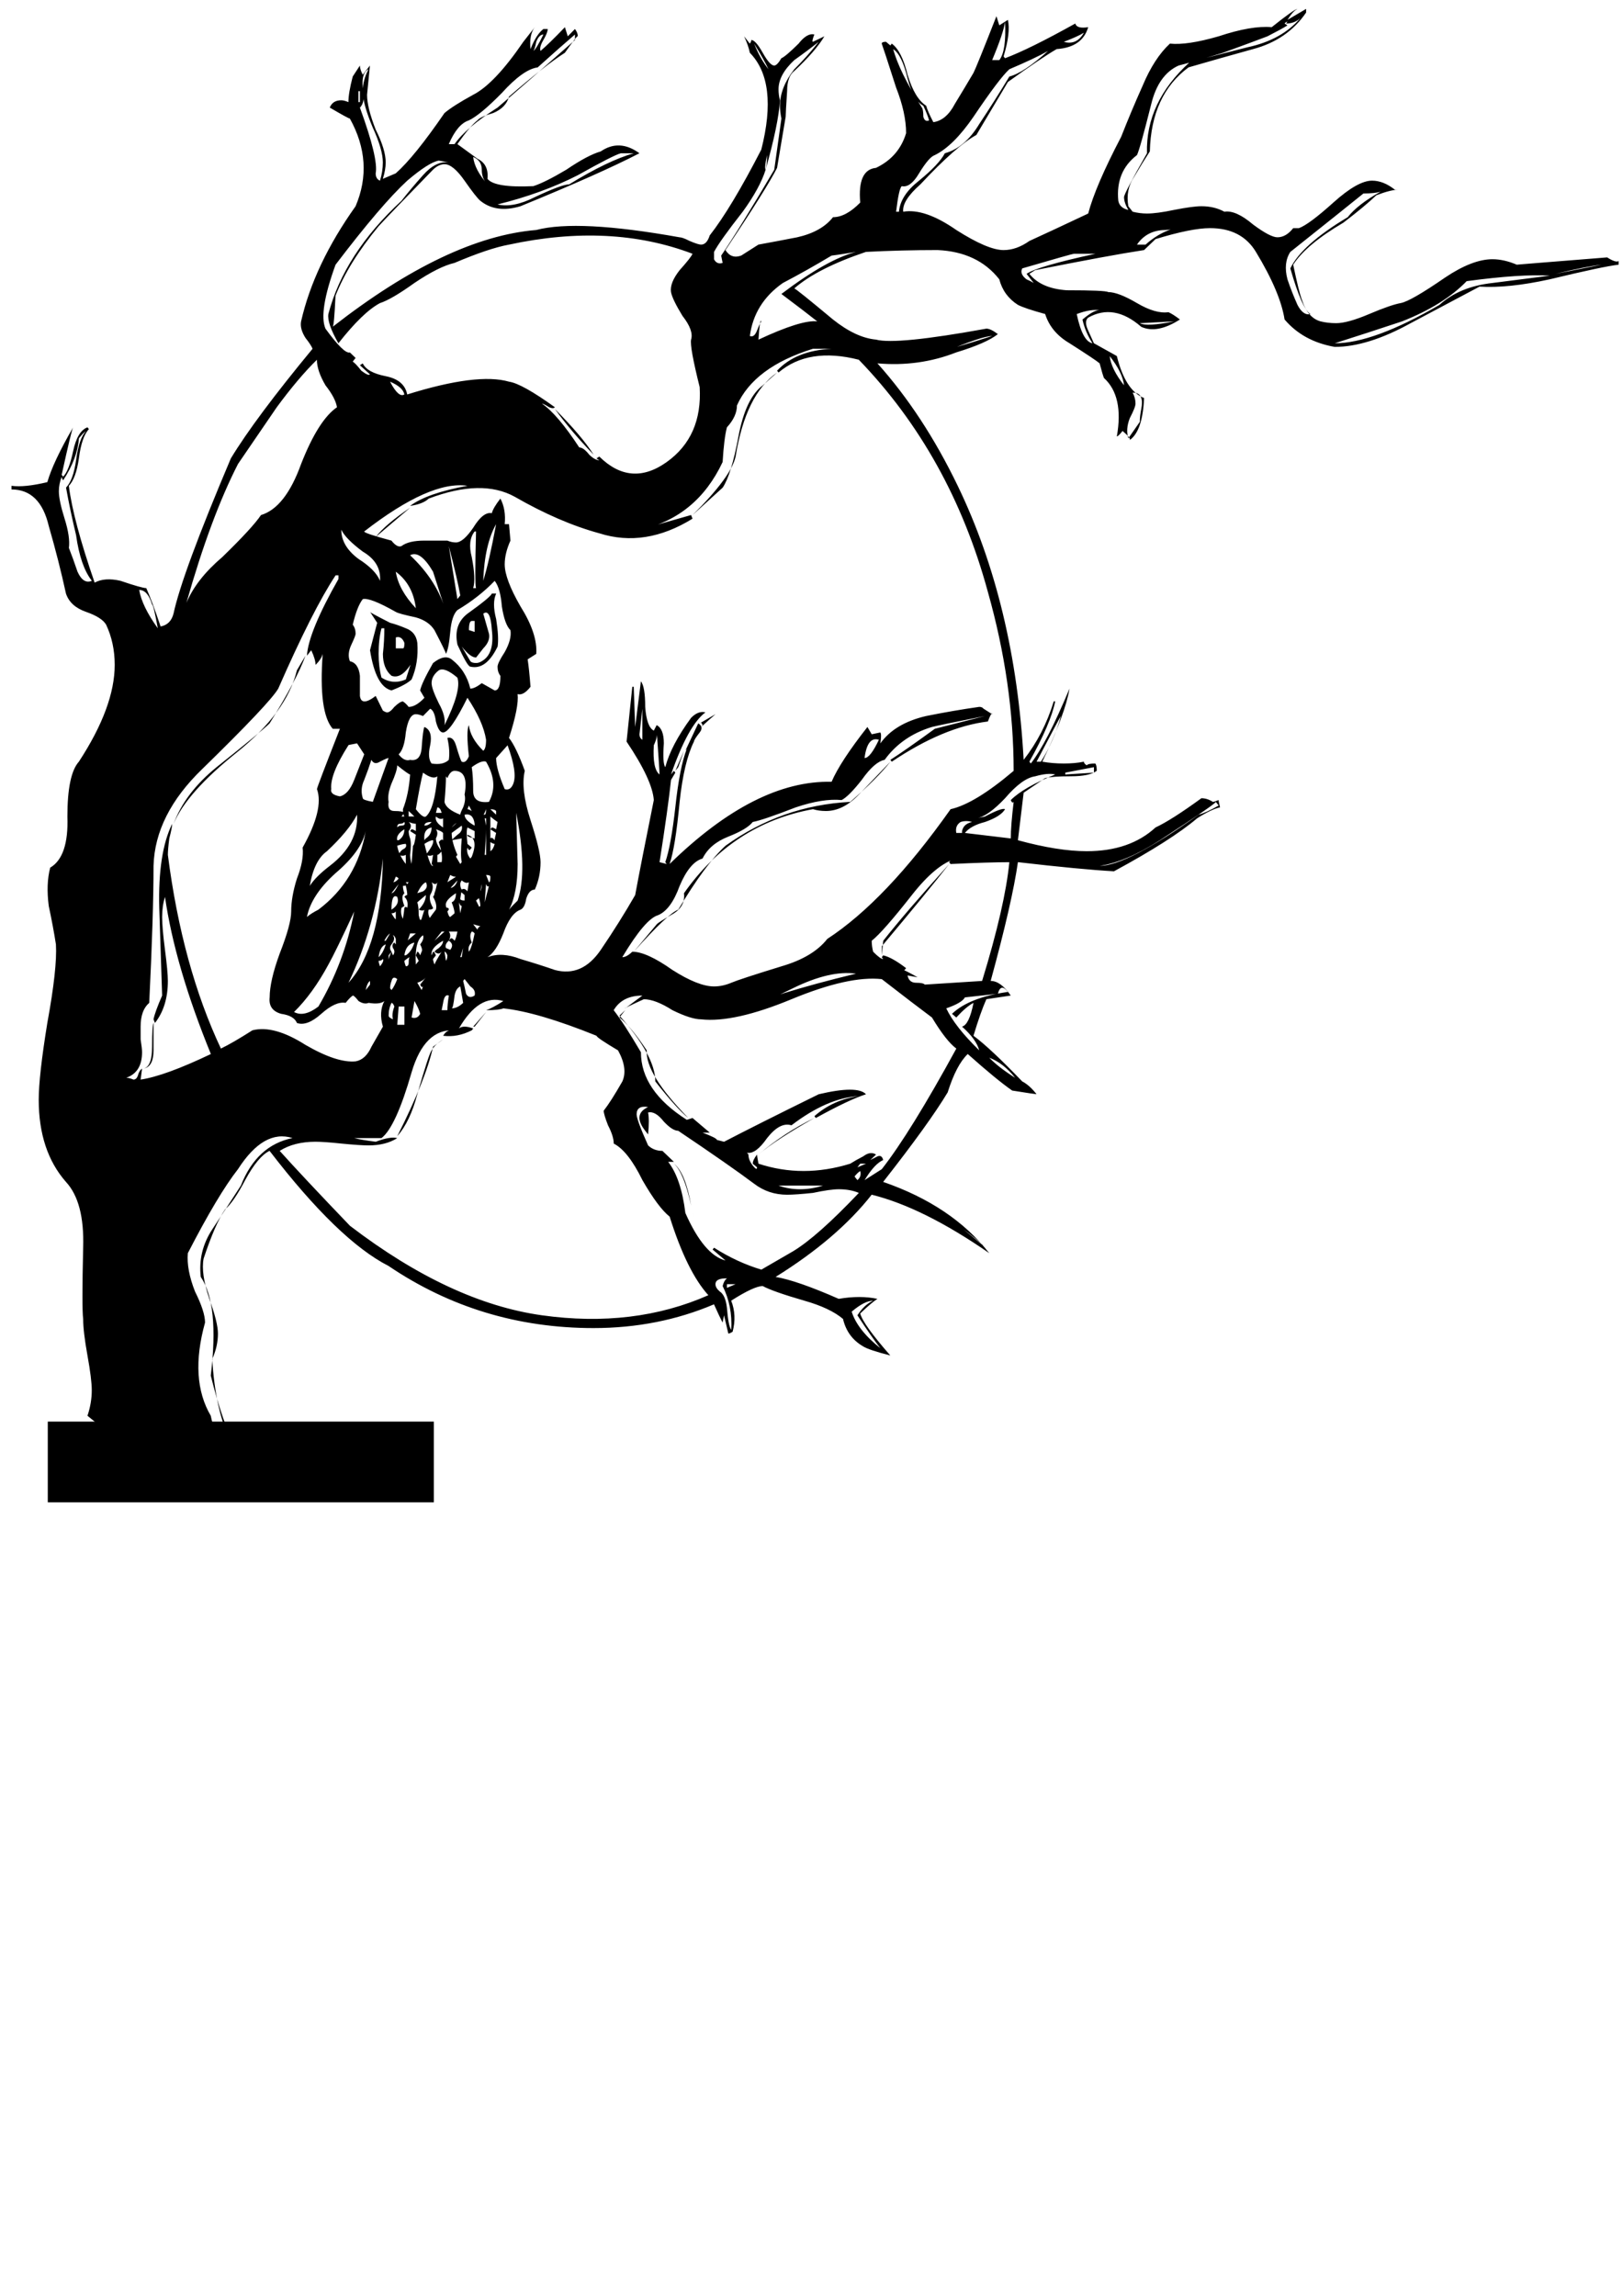 <?xml version="1.0"?><svg width="744.094" height="1052.362" xmlns="http://www.w3.org/2000/svg" xmlns:xlink="http://www.w3.org/1999/xlink">
 <!-- Created with SVG-edit - http://svg-edit.googlecode.com/ -->
 <defs>
  <symbol id="svg_5" height="165pt" width="227pt">

   <g id="svg_2">
    <path fill="#000000" stroke-width="1px" id="svg_3" d="m282.337,37.165c-1.823,0.166 -5.801,0.829 -11.932,1.989c-4.806,0.829 -8.867,1.16 -12.181,0.994c-3.978,1.657 -7.955,3.315 -11.932,4.972c-4.972,2.155 -9.364,3.232 -13.175,3.232c-3.646,-0.497 -6.546,-1.74 -8.701,-3.729c-0.497,-2.486 -2.155,-5.552 -4.972,-9.198c-1.658,-2.154 -4.309,-3.232 -7.955,-3.232c-2.155,0 -5.304,0.497 -9.447,1.492l-1.989,1.492c-4.143,0.497 -10.441,1.409 -18.893,2.735l-0.994,0.497c1.326,1.326 3.48,2.072 6.463,2.237c4.474,0 6.878,0.083 7.209,0.249c1.16,0 2.817,0.497 4.972,1.492c2.154,0.995 3.977,1.409 5.469,1.243c0.497,0.166 1.16,0.497 1.989,0.994c-2.652,1.326 -4.889,1.657 -6.712,0.994c-3.149,-2.154 -6.215,-2.569 -9.198,-1.243c-0.497,0.332 -0.497,0.912 0,1.74c0.663,1.16 0.994,1.74 0.994,1.74l3.977,1.74c0.994,3.149 2.569,5.055 4.723,5.718c-0.166,2.983 -0.995,4.889 -2.486,5.718c0.166,-0.166 -0.249,-0.58 -1.243,-1.243c-0.497,0.497 -0.829,0.746 -0.994,0.746c0.828,-3.646 0.083,-6.298 -2.237,-7.955c-0.166,-0.331 -0.415,-0.994 -0.746,-1.989c-0.497,-0.331 -2.238,-1.243 -5.22,-2.735c-2.155,-0.994 -3.563,-2.32 -4.226,-3.977c-2.32,-0.497 -3.895,-0.911 -4.723,-1.243c-1.657,-0.828 -2.735,-1.989 -3.232,-3.48c-2.486,-2.486 -6.049,-3.812 -10.689,-3.978c-4.143,0 -8.287,0.083 -12.43,0.249c-5.635,1.492 -9.778,3.149 -12.43,4.972c0.166,0 2.403,1.409 6.712,4.226c2.652,1.657 5.137,2.569 7.458,2.735c2.32,0.497 8.701,0 19.142,-1.492c0.497,0 1.16,0.249 1.989,0.746c-1.326,0.829 -3.729,1.657 -7.209,2.486c-4.309,1.326 -8.867,1.823 -13.673,1.492c5.303,4.641 9.944,10.192 13.921,16.656c6.629,10.772 10.441,23.202 11.435,37.289c2.32,-2.32 4.06,-4.972 5.22,-7.955l0.249,0c-0.497,1.989 -1.989,4.723 -4.475,8.204l0.249,0.249c1.823,-1.823 4.06,-5.22 6.712,-10.192c-0.497,2.32 -2.072,5.635 -4.723,9.944c1.16,0.166 2.403,0.249 3.729,0.249c1.326,0 2.486,-0.083 3.48,-0.249c-0,0.166 0.166,0.332 0.497,0.497c0.166,-0.166 0.663,-0.249 1.492,-0.249c0.166,0.166 0.248,0.497 0.249,0.994c-0.829,0.497 -2.32,0.746 -4.475,0.746c-2.155,0 -3.646,0.083 -4.475,0.249l-3.729,1.989l-0.994,6.463c4.64,0.994 8.618,1.492 11.932,1.492c4.972,0 8.949,-1.077 11.932,-3.232c1.823,-0.663 4.474,-1.989 7.955,-3.977c0.663,0 1.326,0.166 1.989,0.497c0.166,0 0.497,-0.083 0.994,-0.249c-0,0.166 0.083,0.497 0.249,0.994c-0.995,0.166 -2.32,0.663 -3.977,1.492c-2.983,1.989 -7.789,4.392 -14.418,7.209c-3.812,-0.166 -9.364,-0.58 -16.656,-1.243c-0.663,3.646 -2.238,9.032 -4.723,16.159c1.16,0 2.32,0.663 3.48,1.989l-4.226,0.497c-0.663,1.16 -1.409,2.817 -2.237,4.972c1.989,1.16 4.806,3.232 8.452,6.215c0.828,0.332 1.657,0.912 2.486,1.74c-0.166,0 -1.575,-0.166 -4.226,-0.497c-1.823,-0.994 -4.392,-2.652 -7.706,-4.972c-1.326,0.994 -2.486,2.735 -3.48,5.22c-2.155,2.817 -5.884,6.878 -11.187,12.181c7.955,2.155 14.087,5.386 18.396,9.695c-7.624,-4.143 -14.419,-6.795 -20.385,-7.955c-3.978,3.978 -9.53,7.706 -16.656,11.187c2.486,0.331 6.132,1.326 10.938,2.983c2.486,-0.331 4.723,-0.331 6.712,0c-0.663,0.331 -1.657,0.994 -2.983,1.989c0.331,0.994 2.071,2.9 5.22,5.718c-2.486,-0.497 -4.061,-0.911 -4.723,-1.243c-1.823,-0.829 -2.983,-2.072 -3.48,-3.729c-1.492,-0.994 -3.729,-1.823 -6.712,-2.486c-3.646,-0.829 -6.049,-1.492 -7.209,-1.989c-0.995,0 -2.818,0.663 -5.469,1.989c0.663,1.326 0.746,2.735 0.249,4.226c-0.332,0.166 -0.58,0.249 -0.746,0.249l-0.746,-2.486c-0,0 -0.083,0.331 -0.249,0.994c-0.332,-0.497 -0.829,-1.326 -1.492,-2.486c-6.464,2.154 -13.424,3.232 -20.882,3.232c-13.093,0 -24.942,-2.817 -35.549,-8.452c-5.801,-2.32 -12.678,-7.541 -20.633,-15.661c-1.326,0.497 -2.735,1.823 -4.226,3.977c-1.326,1.989 -2.486,3.315 -3.48,3.977c-1.16,1.326 -2.403,3.563 -3.729,6.712c-0.331,1.326 -0,3.149 0.994,5.469c0.994,2.154 1.492,3.729 1.492,4.723c-0,1.16 -0.331,2.32 -0.994,3.48c0.663,8.618 3.812,14.253 9.447,16.904c-3.812,-1.326 -7.044,-6.215 -9.695,-14.667c0.994,-6.463 0.414,-10.938 -1.74,-13.424c-0.331,-2.32 0.331,-4.475 1.989,-6.463c1.823,-2.154 3.48,-4.143 4.972,-5.966c1.823,-3.646 4.806,-5.8 8.949,-6.463c-3.315,-0.829 -6.463,0.58 -9.447,4.226c-2.32,2.32 -5.22,6.132 -8.701,11.435c-0.166,1.492 0.249,3.232 1.243,5.22c1.16,1.823 1.74,3.232 1.74,4.226c-1.823,5.138 -1.492,9.364 0.994,12.678c0.331,1.492 1.492,3.563 3.48,6.215c0.829,0.829 2.154,1.74 3.977,2.735l-2.735,0.249c-0.497,-0.166 -1.574,-0.829 -3.232,-1.989c-1.657,-1.326 -3.149,-1.74 -4.475,-1.243c-0.663,-0.166 -1.574,-0.497 -2.735,-0.994c-0.663,0 -1.492,-0.497 -2.486,-1.492c-0.994,-0.994 -1.74,-1.492 -2.237,-1.492c-0.497,0 -0.994,0.249 -1.492,0.746c-0,0 -2.237,-0.331 -6.712,-0.994l-2.735,-1.74c0.497,-1.16 0.746,-2.32 0.746,-3.48c-0,-0.994 -0.249,-2.569 -0.746,-4.723c-0.497,-2.154 -0.746,-3.812 -0.746,-4.972c-0.166,-0.994 -0.166,-4.226 0,-9.695c0.166,-4.143 -0.829,-7.126 -2.983,-8.949c-3.149,-2.817 -4.723,-6.546 -4.723,-11.187c0,-2.154 0.497,-5.635 1.492,-10.441c1.16,-4.972 1.657,-8.535 1.492,-10.689c-0.331,-1.657 -0.746,-3.397 -1.243,-5.22c-0.331,-1.989 -0.249,-3.729 0.249,-5.22c2.154,-0.994 3.149,-3.314 2.983,-6.961c-0,-3.812 0.663,-6.298 1.989,-7.458c4.143,-4.972 6.215,-9.364 6.215,-13.175c-0,-1.989 -0.497,-3.812 -1.492,-5.469c-0.497,-0.663 -1.657,-1.243 -3.48,-1.74c-1.823,-0.497 -2.983,-1.326 -3.48,-2.486c-0.829,-2.983 -1.823,-6.049 -2.983,-9.198c-0.994,-3.314 -3.149,-4.972 -6.463,-4.972l0,-0.497c1.492,0.166 3.563,0 6.215,-0.497c0.663,-1.823 2.154,-4.309 4.475,-7.458c-0.166,0.166 -0.829,2.32 -1.989,6.463l0.249,0.249c0.663,-0.497 1.243,-1.657 1.74,-3.48c0.497,-1.823 1.326,-2.9 2.486,-3.232l0.249,0.249c-0.829,0.663 -1.409,1.989 -1.74,3.977c-0.331,1.823 -0.912,3.066 -1.74,3.729c0.497,3.149 1.989,7.541 4.475,13.175c1.16,-0.497 2.652,-0.58 4.475,-0.249c2.486,0.663 3.977,0.994 4.475,0.994c0.663,1.16 1.492,2.9 2.486,5.22c1.16,-0.166 1.906,-0.746 2.237,-1.74c0.994,-3.646 4.309,-10.689 9.944,-21.13c2.817,-3.646 7.541,-8.618 14.17,-14.916c-0.166,-0.331 -0.58,-0.828 -1.243,-1.492c-0.663,-0.828 -0.912,-1.574 -0.746,-2.237c1.492,-5.137 4.64,-10.358 9.447,-15.661c2.154,-3.977 1.823,-7.955 -0.994,-11.932c-0.166,0 -1.326,-0.497 -3.48,-1.492c0.331,-0.663 0.994,-0.994 1.989,-0.994c0.331,0 0.746,0.083 1.243,0.249c-0,-0.828 0.249,-1.989 0.746,-3.48l1.243,-1.492c-0,0.332 0.166,0.746 0.497,1.243l1.243,-1.243c-0,0 -0.166,1.326 -0.497,3.977c-0,1.16 0.497,2.735 1.492,4.723c1.16,1.823 1.74,3.315 1.74,4.475c-0,0.663 -0.166,1.409 -0.497,2.237c-0,0 0.746,-0.248 2.237,-0.746c2.154,-1.491 4.972,-4.226 8.452,-8.204c0.994,-0.663 2.652,-1.491 4.972,-2.486c2.486,-0.994 5.386,-3.397 8.701,-7.209l1.989,-1.989c-0.663,0.663 -0.912,1.657 -0.746,2.983c0.663,-1.326 1.409,-2.237 2.237,-2.735l0.746,0c-0,0.332 -0.249,0.829 -0.746,1.492c-0.497,0.663 -0.663,1.16 -0.497,1.492c0.994,-0.663 2.403,-1.74 4.226,-3.232l0.497,1.243l1.243,-0.994c0.331,0.332 0.497,0.663 0.497,0.994c-0,-0.166 -0.746,0.58 -2.237,2.237c-2.32,1.16 -5.552,3.149 -9.695,5.966c-0.332,0.995 -1.243,1.74 -2.735,2.237c-1.492,0.332 -2.403,0.663 -2.735,0.994c-0.829,0.497 -1.989,1.575 -3.48,3.232c1.16,0.663 2.32,1.326 3.48,1.989c1.326,0.497 1.906,1.409 1.74,2.735c0.829,0.829 3.48,1.16 7.955,0.994c1.326,-0.331 3.232,-1.077 5.718,-2.237c2.486,-1.326 4.475,-2.154 5.966,-2.486c2.154,-1.16 4.392,-1.077 6.712,0.249c-4.475,1.823 -11.353,4.226 -20.633,7.209c-2.817,0.663 -5.138,0.414 -6.961,-0.746c-0.497,-0.331 -1.409,-1.243 -2.735,-2.735c-1.326,-1.491 -2.486,-2.237 -3.48,-2.237c-0.663,0 -1.326,0.249 -1.989,0.746c-5.138,4.143 -8.286,6.712 -9.447,7.706c-3.48,3.315 -5.966,6.464 -7.458,9.447c-0.166,2.818 -0.332,4.226 -0.497,4.226c13.258,-8.121 25.025,-12.512 35.3,-13.175c4.806,-0.994 13.092,-0.663 24.859,0.994c0.331,0 0.911,0.166 1.74,0.497c0.994,0.332 1.657,0.497 1.989,0.497c0.663,0 1.16,-0.414 1.492,-1.243c2.486,-2.486 5.469,-6.38 8.949,-11.684c1.989,-6.132 1.326,-10.524 -1.989,-13.175c-0.166,-0.663 -0.497,-1.409 -0.994,-2.237l0.994,0.994c0.166,-0.166 0.248,-0.331 0.249,-0.497c0.497,0 1.16,0.58 1.989,1.74c0.829,1.16 1.491,1.74 1.989,1.74c0.331,0 0.746,-0.331 1.243,-0.994c0.497,-0.166 1.491,-0.828 2.983,-1.989c0.994,-0.994 1.906,-1.409 2.735,-1.243c-0.332,0.663 -0.414,0.995 -0.249,0.994l1.989,-0.746c-0.995,1.326 -2.735,2.9 -5.22,4.723c-0.829,0.497 -1.243,1.409 -1.243,2.735c-0.166,1.989 -0.249,3.149 -0.249,3.48l-1.492,6.961c-1.16,1.823 -4.143,5.552 -8.949,11.187c0.663,0.829 1.574,1.077 2.735,0.746c0.994,-0.497 1.989,-0.994 2.983,-1.492c2.32,-0.331 4.557,-0.663 6.712,-0.994c2.817,-0.497 4.889,-1.409 6.215,-2.735c1.491,0 3.066,-0.663 4.723,-1.989c-0.332,-2.983 0.58,-4.557 2.735,-4.723c2.651,-0.994 4.392,-2.569 5.22,-4.723c-0,-1.823 -0.58,-3.894 -1.74,-6.215c-1.492,-3.646 -2.32,-5.635 -2.486,-5.966c-0,-0.166 0.248,-0.248 0.746,-0.249l0.746,0.497l0.249,-0.249c1.16,0.663 2.071,2.072 2.735,4.226c0.828,2.155 1.906,3.563 3.232,4.226c0.166,0.497 0.58,1.243 1.243,2.237c1.491,-0.166 2.734,-0.994 3.729,-2.486c1.16,-1.491 2.237,-2.9 3.232,-4.226c0.331,-0.497 1.657,-3.066 3.977,-7.706l0.497,1.243c0.994,-0.497 1.491,-0.746 1.492,-0.746c0.331,1.16 0.083,2.818 -0.746,4.972l0.249,0.249c2.817,-0.828 6.878,-2.403 12.181,-4.723c0.166,0.497 0.911,0.663 2.237,0.497c-0.663,1.823 -2.486,2.818 -5.469,2.983c-1.823,0.829 -4.641,2.32 -8.452,4.475l-5.469,7.209c-2.32,0.995 -5.552,3.232 -9.695,6.712c-2.155,1.492 -3.149,2.735 -2.983,3.729c2.486,-0.331 5.552,0.497 9.198,2.486c3.646,1.823 6.38,2.735 8.204,2.735c1.491,0 2.983,-0.414 4.475,-1.243c2.32,-0.828 5.717,-2.071 10.192,-3.729c0.828,-2.486 2.734,-5.966 5.718,-10.441c1.16,-2.32 2.403,-4.64 3.729,-6.961c1.326,-2.486 2.9,-4.392 4.723,-5.718c1.989,0.166 4.806,-0.166 8.452,-0.994c3.812,-0.994 6.878,-1.408 9.198,-1.243c2.651,-1.657 4.143,-2.486 4.475,-2.486c-0.497,0.166 -1.077,0.663 -1.74,1.492c-0,0 1.077,-0.497 3.232,-1.492l0,0.497c-2.155,2.486 -5.221,4.143 -9.198,4.972c-3.812,0.829 -7.541,1.657 -11.187,2.486c-4.309,2.486 -6.546,6.298 -6.712,11.435c-0.829,0.995 -1.74,2.155 -2.735,3.48c-0.995,1.16 -1.326,2.486 -0.994,3.977l0.746,0.746c0.828,0.166 1.657,0.249 2.486,0.249c1.16,0 2.734,-0.166 4.723,-0.497c2.154,-0.331 3.729,-0.497 4.723,-0.497c1.491,0 2.817,0.249 3.977,0.746c1.326,-0.166 2.983,0.414 4.972,1.74c1.989,1.16 3.397,1.74 4.226,1.74c0.994,0 1.906,-0.414 2.735,-1.243l0.994,0c1.16,-0.331 3.149,-1.491 5.966,-3.48c2.817,-1.989 5.054,-2.983 6.712,-2.983c1.326,0 2.651,0.415 3.977,1.243l0.497,0c-0.829,0 -2.072,0.249 -3.729,0.746c-1.326,0.995 -3.232,2.238 -5.718,3.729c-4.309,1.989 -7.209,3.895 -8.701,5.718c0.663,2.486 1.16,4.061 1.492,4.723c0.663,1.657 1.74,2.652 3.232,2.983c0.828,0.166 1.74,0.249 2.735,0.249c1.326,0 3.231,-0.414 5.718,-1.243c2.486,-0.828 4.309,-1.326 5.469,-1.492c1.16,-0.166 3.729,-1.326 7.706,-3.48c3.149,-1.657 5.883,-2.486 8.204,-2.486c1.326,0 2.734,0.249 4.226,0.746c-0.166,0 5.054,-0.331 15.661,-0.994c0.994,0.497 1.657,0.663 1.989,0.497l0,0.497m-2.983,0c-1.823,0.166 -4.475,0.58 -7.955,1.243l7.955,-1.243m-8.949,1.492c-3.315,-0.166 -8.121,0.083 -14.418,0.746c-2.652,2.155 -6.381,3.978 -11.187,5.469c-3.812,0.995 -7.707,1.989 -11.684,2.983c4.474,0 10.524,-1.74 18.147,-5.22c2.32,-1.657 5.386,-2.652 9.198,-2.983c3.314,-0.331 6.629,-0.663 9.944,-0.994m-29.334,-11.435c-0.663,0.166 -1.658,0.249 -2.983,0.249c-1.823,1.16 -6.049,3.812 -12.678,7.955c-0.829,0.995 -0.995,2.238 -0.497,3.729c0.497,1.16 1.077,2.32 1.74,3.48c0.663,0.995 1.408,1.409 2.237,1.243c-0.995,-0.497 -2.155,-2.569 -3.48,-6.215c1.326,-2.154 4.64,-4.474 9.944,-6.961c1.16,-1.16 3.066,-2.32 5.718,-3.48m-13.921,-23.616c-0.663,0.497 -1.492,0.746 -2.486,0.746l0.249,-0.249c-0.166,0 -0.332,0.083 -0.497,0.249c-0,0 0.166,0.083 0.497,0.249c-0.663,0.332 -1.823,0.829 -3.48,1.492c-1.658,0.497 -4.226,1.243 -7.706,2.237c-3.481,0.829 -6.049,1.409 -7.706,1.74c-2.32,0.829 -3.895,2.569 -4.723,5.22c-1.326,4.143 -2.155,6.464 -2.486,6.961c-2.486,1.492 -3.563,3.563 -3.232,6.215c0.166,0.663 0.746,1.077 1.74,1.243c-0.497,-0.663 -0.746,-1.243 -0.746,-1.74c-0,-0.331 1.326,-2.32 3.977,-5.966c-0.166,-4.64 2.32,-8.783 7.458,-12.43c3.314,-0.663 6.629,-1.326 9.944,-1.989c3.977,-0.663 7.043,-1.989 9.198,-3.977m-7.706,28.588l0,0m-29.831,-26.599c-0.663,0.332 -1.823,0.746 -3.48,1.243c1.491,0.332 2.651,-0.083 3.48,-1.243m20.385,26.351c-1.989,0.166 -4.061,0.332 -6.215,0.497c-2.155,0 -3.812,0.663 -4.972,1.989l1.492,0c2.817,-1.989 6.049,-2.817 9.695,-2.486m-34.057,-27.842c-0.166,0.995 -0.912,2.735 -2.237,5.22l1.243,0c0.828,-0.828 1.16,-2.569 0.994,-5.22m29.334,40.769c-0,0 -1.989,0.083 -5.966,0.249c0.828,0.332 2.817,0.249 5.966,-0.249m-21.876,-36.792c-1.492,0.663 -3.729,1.492 -6.712,2.486c-1.16,0.829 -3.232,2.983 -6.215,6.463c-2.32,2.652 -4.558,4.392 -6.712,5.22c-0.663,0.166 -1.575,0.995 -2.735,2.486c-0.995,1.326 -1.989,1.906 -2.983,1.74c-0.332,0.166 -0.663,1.326 -0.994,3.48l0.497,0c0.166,-1.491 1.326,-2.9 3.48,-4.226c2.32,-1.491 3.812,-2.734 4.475,-3.729c2.32,-0.497 4.309,-1.823 5.966,-3.977c1.823,-2.154 3.563,-4.309 5.22,-6.463c1.657,-0.331 3.894,-1.491 6.712,-3.48m8.204,27.594l-3.729,0c-0.166,0 -3.149,0.663 -8.949,1.989c-0.332,0.497 -0.083,0.995 0.746,1.492c0.994,0.332 1.491,0.58 1.492,0.746l-1.492,-1.492c1.16,-0.663 5.137,-1.574 11.932,-2.735m-28.837,-18.147c-0.166,-0.497 -0.497,-1.16 -0.994,-1.989c-1.16,-0.497 -2.072,-1.74 -2.735,-3.729c-0.663,-2.154 -1.492,-3.48 -2.486,-3.977c0.663,1.989 2.32,4.641 4.972,7.955c0.166,0.166 0.248,0.58 0.249,1.243c0.166,0.497 0.497,0.663 0.994,0.497m29.831,25.854c-1.16,-0.166 -2.569,0 -4.226,0.497c0.663,2.486 1.574,3.812 2.735,3.977c-0.829,-0.994 -1.409,-2.071 -1.74,-3.232c1.491,-0.994 2.569,-1.409 3.232,-1.243m3.977,10.192c-0.166,-1.16 -0.995,-2.486 -2.486,-3.977c0.166,1.16 0.994,2.486 2.486,3.977m2.735,4.972c-0,-0.497 0.083,-1.077 0.249,-1.74c0.166,-0.663 0.166,-1.16 0,-1.492c-0.166,-0.497 -0.663,-0.746 -1.492,-0.746c0.331,0.497 0.497,0.995 0.497,1.492c-0,0.332 -0.332,0.995 -0.994,1.989c-0.497,0.995 -0.58,1.906 -0.249,2.735c-0,0 0.663,-0.746 1.989,-2.237m-64.386,-47.978c-0.497,-0.828 -1.326,-1.989 -2.486,-3.48c0.663,1.326 1.491,2.486 2.486,3.48m1.243,4.972l-0.249,2.486l0.249,-2.486m37.538,31.323c-1.16,0 -3.978,0.746 -8.452,2.237c-3.646,0.995 -6.712,1.326 -9.198,0.994c2.651,0.166 8.535,-0.911 17.65,-3.232m-30.08,-40.023c-1.326,0.829 -2.735,1.657 -4.226,2.486c-1.823,1.326 -2.735,2.652 -2.735,3.977c-0,0.497 0.083,0.995 0.249,1.492c-0.166,2.155 -0.995,5.304 -2.486,9.447c0.166,-0.497 0.248,-1.16 0.249,-1.989c-0.332,1.16 -0.414,1.823 -0.249,1.989c-0.663,1.657 -1.989,3.563 -3.977,5.718c-2.652,2.652 -4.309,4.475 -4.972,5.469l0,0.994c0.331,0.497 0.829,0.663 1.492,0.497c-0,0 -0.083,-0.331 -0.249,-0.994c2.154,-2.486 5.22,-6.38 9.198,-11.684l1.243,-6.961c-0.166,-0.663 -0.249,-1.243 -0.249,-1.74c-0,-1.657 0.829,-3.314 2.486,-4.972c1.491,-1.16 2.9,-2.403 4.226,-3.729m10.192,43.007l0,0m-3.729,-14.418c-2.652,0.332 -4.061,0.497 -4.226,0.497c-2.818,1.326 -5.635,2.569 -8.452,3.729c-3.315,1.823 -5.221,4.226 -5.718,7.209c0.497,0.166 0.911,-0.083 1.243,-0.746c0.331,-0.663 0.58,-1.077 0.746,-1.243c-0.166,-0.331 -0.332,0.497 -0.497,2.486c4.972,-1.823 8.369,-2.652 10.192,-2.486c-1.326,-0.828 -3.398,-2.071 -6.215,-3.729c5.303,-3.149 9.612,-5.055 12.927,-5.718m-54.193,-29.583c-0.497,0 -0.912,0.332 -1.243,0.994c-0.166,0.663 -0.332,1.077 -0.497,1.243c0.331,-0.166 0.911,-0.911 1.74,-2.237m117.087,104.906l-0.497,-0.497c-0,0.166 -3.232,1.906 -9.695,5.22c-3.978,1.989 -7.458,3.149 -10.441,3.48c3.149,0 8.866,-2.32 17.153,-6.961c0.828,-0.166 1.989,-0.58 3.48,-1.243m-21.628,-4.475l0,-0.746c-3.315,0.497 -4.972,0.746 -4.972,0.746l0,0.249l4.972,-0.249m-5.718,-7.706c-0.166,0.166 -1.575,2.237 -4.226,6.215l0.746,0c1.491,-1.823 2.651,-3.895 3.48,-6.215m-84.273,-91.979l0,-0.746c-1.492,0.995 -3.646,2.486 -6.463,4.475c-1.657,0.166 -3.729,1.326 -6.215,3.48c-2.486,1.989 -4.392,3.232 -5.718,3.729c-1.326,0.332 -2.486,1.409 -3.48,3.232l0.994,0c1.326,-1.491 3.812,-3.149 7.458,-4.972c2.983,-1.989 7.458,-5.055 13.424,-9.198m10.192,15.413l-2.237,0c-0.829,0.166 -3.315,1.16 -7.458,2.983c-4.143,1.657 -8.784,2.983 -13.921,3.977c1.823,0.332 3.977,0 6.463,-0.994c3.149,-1.16 5.138,-1.74 5.966,-1.74c4.475,-2.154 8.203,-3.563 11.187,-4.226m73.086,84.522c-0.829,-0.166 -1.989,-0.083 -3.48,0.249c-1.492,0.166 -3.232,1.16 -5.22,2.983c-1.989,1.657 -3.646,2.569 -4.972,2.735l1.492,-0.249c1.989,-0.829 3.149,-1.16 3.48,-0.994c-0.497,0.663 -1.657,1.243 -3.48,1.74c-1.657,0.332 -2.818,0.829 -3.48,1.492l7.955,0.746c-0,-1.16 0.166,-2.817 0.497,-4.972c-0.166,0.166 -0.332,0.083 -0.497,-0.249c1.491,-1.16 4.06,-2.32 7.706,-3.48m-98.443,-80.296c-0.663,-0.497 -0.994,-1.16 -0.994,-1.989c-0,-0.828 -0.497,-1.409 -1.492,-1.74c0.166,1.16 0.994,2.403 2.486,3.729m84.024,86.759c-0.663,-0.166 -1.326,-0.166 -1.989,0c-0.663,0.332 -0.912,0.829 -0.746,1.492l0.994,0l0,-0.249c0.166,-0.663 0.746,-1.077 1.74,-1.243m-1.989,4.723l0,0m-104.16,-102.669l0,-1.492l-0.249,0l0,1.492l0.249,0m89.991,86.759c-1.326,-0.331 -2.155,0.497 -2.486,2.486c0.663,0 1.491,-0.829 2.486,-2.486m-86.51,-76.069c0.331,-0.828 0.497,-1.657 0.497,-2.486c-0,-1.16 -0.58,-2.734 -1.74,-4.723c-1.16,-2.154 -1.74,-3.812 -1.74,-4.972c-0,-0.994 0.331,-1.989 0.994,-2.983c-0.829,0.332 -1.16,1.16 -0.994,2.486c0.331,1.326 0.166,2.238 -0.497,2.735c2.154,4.641 3.066,7.624 2.735,8.949c-0,0.497 0.249,0.829 0.746,0.994m55.436,28.091c-1.16,-3.646 -1.657,-5.8 -1.492,-6.463c0.331,-0.828 -0.166,-1.906 -1.492,-3.232c-1.16,-1.491 -1.823,-2.569 -1.989,-3.232c-0.166,-0.828 0.331,-1.823 1.492,-2.983c1.326,-1.16 2.071,-1.906 2.237,-2.237c-9.447,-2.817 -20.053,-3.232 -31.82,-1.243c-2.32,0.332 -5.469,1.16 -9.447,2.486c-1.823,0.332 -4.143,1.243 -6.961,2.735c-2.652,1.492 -4.64,2.403 -5.966,2.735c-1.989,0.829 -4.392,2.652 -7.209,5.469c-1.326,-1.823 -1.906,-3.149 -1.74,-3.977c1.823,-5.469 6.049,-10.606 12.678,-15.413c1.16,-1.16 2.403,-2.32 3.729,-3.48c1.491,-1.326 2.983,-1.906 4.475,-1.74c-0,0 -0.58,-0.083 -1.74,-0.249c-1.16,0.166 -2.983,1.077 -5.469,2.735c-2.983,2.155 -7.126,5.966 -12.43,11.435c-1.989,4.309 -2.569,7.209 -1.74,8.701c2.154,2.32 3.563,3.398 4.226,3.232l0.994,0.746l-0.497,0.497c0.331,0.166 0.829,0.58 1.492,1.243c0.829,0.497 1.326,0.663 1.492,0.497l-1.74,-1.243l0.497,-0.249c0.497,0.829 1.823,1.409 3.977,1.74c2.154,0.332 3.397,1.16 3.729,2.486c8.121,-1.989 14.004,-2.569 17.65,-1.74c1.491,0.166 4.143,1.326 7.955,3.48c-0.166,0.166 -0.497,0.166 -0.994,0c-0.663,-0.331 -1.077,-0.497 -1.243,-0.497c1.823,0.995 3.977,2.983 6.463,5.966c0.497,0 1.077,0.332 1.74,0.994c0.663,0.497 1.243,0.746 1.74,0.746l-0.497,-0.249l0.497,-0.249c3.646,2.818 7.541,3.066 11.684,0.746c4.143,-2.32 6.049,-5.717 5.718,-10.192m53.696,64.634c-2.32,0 -5.718,0.083 -10.192,0.249l-0.249,-0.249c0.497,-0.497 0.911,-0.663 1.243,-0.497c-2.32,0.497 -4.889,2.155 -7.706,4.972c-3.315,3.315 -5.635,5.386 -6.961,6.215c-0,0.497 0.083,0.994 0.249,1.492c0.828,0.663 1.409,0.994 1.74,0.994l-0.249,-0.249l0.249,-0.249c0.994,0.166 2.32,0.746 3.977,1.74c-0.332,0.332 -0.497,0.414 -0.497,0.249c0.166,0 0.994,0.332 2.486,0.994c-0,0 -0.58,-0.083 -1.74,-0.249c0.166,0.663 0.663,0.994 1.492,0.994c0.828,0 1.326,0.083 1.492,0.249c6.463,-0.331 9.778,-0.497 9.944,-0.497c2.651,-6.795 4.226,-12.181 4.723,-16.159m-68.363,-44.995l0,0m68.114,62.645c-0.829,-0.829 -1.409,-0.746 -1.74,0.249l-5.718,0.497c-0.332,0.497 -1.409,0.994 -3.232,1.492c0.994,1.657 2.9,3.563 5.718,5.718c-0.332,-0.994 -1.326,-2.072 -2.983,-3.232c0.828,-0.166 1.491,-1.243 1.989,-3.232c-0.829,0.332 -1.823,0.994 -2.983,1.989l-0.746,-0.497c1.989,-1.491 5.22,-2.486 9.695,-2.983m4.475,13.673l-1.243,-0.746l1.243,0.746m-3.232,-1.989c-1.326,-1.326 -2.818,-2.237 -4.475,-2.735c0.994,0.829 2.486,1.74 4.475,2.735m-0.249,-41.764c-0,-7.955 -1.492,-16.076 -4.475,-24.362c-4.309,-12.43 -11.767,-22.953 -22.373,-31.571c-5.801,-1.16 -10.441,-0.58 -13.921,1.74l-0.249,-0.249c2.154,-1.823 5.303,-2.817 9.447,-2.983l-3.232,0c-6.795,1.657 -11.187,4.226 -13.175,7.706c-0,0.995 -0.58,1.989 -1.74,2.983c-0.332,0.995 -0.58,2.569 -0.746,4.723c-2.983,4.972 -7.706,8.038 -14.17,9.198c-0.166,0 2.734,-0.663 8.701,-1.989l0.249,0.497c-5.469,2.652 -10.855,3.315 -16.159,1.989c-4.64,-0.994 -9.529,-2.652 -14.667,-4.972c-3.812,-1.657 -8.784,-1.574 -14.916,0.249c-0.663,0.497 -1.74,0.829 -3.232,0.994c1.989,-1.16 5.303,-2.071 9.944,-2.735c-4.309,-0.497 -10.275,1.575 -17.899,6.215c-0,0.166 1.574,0.58 4.723,1.243c0.663,0.663 1.243,0.912 1.74,0.746c0.829,-0.497 2.154,-0.746 3.977,-0.746c2.652,0 3.977,0 3.978,0c0.497,0.166 0.994,0.249 1.492,0.249c0.829,0 1.823,-0.663 2.983,-1.989c1.16,-1.491 2.237,-2.154 3.232,-1.989c0.166,-0.497 0.663,-1.16 1.492,-1.989c0.663,0.995 0.911,2.155 0.746,3.48l0.746,0c-0,0 0.083,0.746 0.249,2.237c-0.663,1.16 -0.994,2.237 -0.994,3.232c-0,1.326 0.911,3.232 2.735,5.718c1.989,2.486 2.9,4.641 2.735,6.463c-0.994,0.497 -1.492,0.746 -1.492,0.746c0.166,0.829 0.331,2.072 0.497,3.729c-0.829,0.829 -1.575,1.16 -2.237,0.994c0.166,1.16 -0.332,3.149 -1.492,5.966c0.829,0.829 1.74,2.32 2.735,4.475c-0.497,1.657 -0.166,3.895 0.994,6.712c1.16,2.817 1.74,4.723 1.74,5.718c-0,1.326 -0.332,2.569 -0.994,3.729c-0.663,0 -1.16,0.414 -1.492,1.243c-0.166,0.829 -0.497,1.326 -0.994,1.492c-1.16,0.332 -2.155,1.409 -2.983,3.232c-0.829,1.657 -1.74,2.735 -2.735,3.232c1.657,-0.497 3.563,-0.414 5.718,0.249c2.154,0.497 4.143,0.994 5.966,1.492c3.149,0.663 5.8,-0.249 7.955,-2.735c2.154,-2.486 4.143,-4.972 5.966,-7.458c0.663,-2.817 1.74,-7.126 3.232,-12.927c-0.166,-1.823 -1.74,-4.475 -4.723,-7.955l0.994,-7.458l0.249,0c-0,0 0.083,1.823 0.249,5.469l0.994,-6.215c0.497,0.497 0.746,1.657 0.746,3.48c0.166,1.823 0.663,2.9 1.492,3.232c-0,0 0.166,-0.248 0.497,-0.746c0.829,0.332 1.243,1.16 1.243,2.486c-0.166,1.823 -0.083,2.9 0.249,3.232c0.663,-1.989 2.154,-4.226 4.475,-6.712c0.829,-0.663 1.657,-0.911 2.486,-0.746c-1.989,1.16 -3.978,3.978 -5.966,8.452l0.497,-0.497l0.249,0.249c-0,0 -0.249,0.332 -0.746,0.994c-0.332,2.486 -0.994,6.215 -1.989,11.187c-0,0 0.414,0.083 1.243,0.249l-0.249,-0.249c0.663,-1.491 1.243,-3.977 1.74,-7.458c0.497,-3.646 1.16,-6.298 1.989,-7.955l-0.249,0.249c-0,0 0.746,-1.243 2.237,-3.729c0.663,0.332 0.746,0.746 0.249,1.243c-0.663,0.663 -0.994,1.077 -0.994,1.243c-1.16,1.823 -1.989,4.558 -2.486,8.204c-0.497,4.143 -1.077,6.961 -1.74,8.452c9.944,-7.623 19.307,-11.352 28.091,-11.187c0.994,-1.823 3.066,-4.309 6.215,-7.458c0.497,0.663 0.746,0.994 0.746,0.994l1.492,-0.249c0.166,0.166 0.166,0.663 0,1.492c1.657,-1.823 4.309,-3.066 7.955,-3.729c3.149,-0.497 6.215,-0.911 9.198,-1.243c0.331,0 0.58,0.083 0.746,0.249c0.331,0.166 0.828,0.414 1.492,0.746c-0,-0.331 -0.249,0 -0.746,0.994c-5.138,0.497 -10.69,2.32 -16.656,5.469l-0.249,-0.249c1.657,-0.829 4.226,-2.237 7.706,-4.226l8.701,-1.74c-5.303,0.829 -8.369,1.326 -9.198,1.492c-3.48,0.829 -6.215,2.32 -8.204,4.475c-1.16,0.166 -2.486,1.077 -3.977,2.735c-1.492,1.492 -2.652,2.403 -3.48,2.735c-2.155,-0.166 -4.806,0.166 -7.955,0.994c-3.812,1.16 -6.298,1.823 -7.458,1.989c-0.663,0.663 -2.072,1.326 -4.226,1.989c-2.155,0.663 -3.646,1.657 -4.475,2.983c-1.492,0.332 -2.817,1.575 -3.977,3.729c-0.994,2.155 -2.237,3.48 -3.729,3.977c-1.492,0.332 -3.563,2.237 -6.215,5.718c0.497,0 1.077,-0.249 1.74,-0.746c1.657,0 3.977,0.829 6.961,2.486c2.983,1.492 5.386,2.237 7.209,2.237c0.994,0 1.989,-0.166 2.983,-0.497c0.994,-0.331 3.895,-1.077 8.701,-2.237c3.646,-0.829 6.298,-2.072 7.955,-3.729c6.795,-3.48 13.921,-9.364 21.379,-17.65c2.817,-0.497 6.463,-2.237 10.938,-5.22m-105.652,-51.21c-0.166,-0.663 -0.994,-1.243 -2.486,-1.74c0.994,1.492 1.823,2.072 2.486,1.74m41.266,46.984l0,-4.226l-0.497,3.48c-0,0.332 0.166,0.58 0.497,0.746m2.983,4.723c-0,-0.331 -0.166,-2.32 -0.497,-5.966c0.166,0.497 -0,1.16 -0.497,1.989c-0.166,2.155 0.166,3.48 0.994,3.977m-28.34,-34.057c-1.326,1.823 -2.072,4.392 -2.237,7.706c0.663,-1.657 1.409,-4.226 2.237,-7.706m-3.48,8.701c-0.166,-0.331 -0.166,-2.9 0,-7.706l-0.249,0c-0.829,0.829 -0.994,1.989 -0.497,3.48c0.497,1.989 0.58,3.398 0.249,4.226l0.497,0m65.877,52.453c-2.983,-0.331 -6.629,0.332 -10.938,1.989c-5.138,1.989 -8.618,3.066 -10.441,3.232c4.64,-1.657 11.767,-3.397 21.379,-5.22m-68.612,-51.459c-0.332,-1.491 -0.994,-3.729 -1.989,-6.712l1.492,7.209l0.497,-0.497m90.736,88.499c-0.829,-0.663 -1.989,-1.409 -3.48,-2.237c0.828,0.497 1.989,1.243 3.48,2.237m-93.222,-86.262c-0,0 -0.746,-1.823 -2.237,-5.469c-1.492,-1.989 -2.817,-2.734 -3.977,-2.237c3.149,2.32 5.22,4.889 6.215,7.706m72.838,75.075l-0.994,0l-0.497,0.497l1.492,-0.497m-78.058,-75.572c-0.332,-2.154 -1.492,-3.812 -3.48,-4.972c0.331,1.657 1.491,3.315 3.48,4.972m93.72,59.911c-1.16,-0.663 -2.569,-2.072 -4.226,-4.226c-1.989,-1.16 -4.889,-2.9 -8.701,-5.22c-3.812,-0.331 -9.032,0.58 -15.661,2.735c-6.629,2.155 -11.85,3.066 -15.661,2.735c-1.16,0 -2.817,-0.414 -4.972,-1.243c-1.989,-0.994 -3.646,-1.491 -4.972,-1.492c-2.32,0.829 -3.398,1.243 -3.232,1.243c-0,0 0.994,-0.58 2.983,-1.74c-2.32,0 -3.978,0.663 -4.972,1.989c1.16,1.16 2.734,3.066 4.723,5.718c-0,3.48 2.652,6.546 7.955,9.198l0.994,-0.249l2.983,1.989c-0.166,0 -0.58,0 -1.243,0c1.657,0.497 2.486,0.829 2.486,0.994c-0,0 0.414,0.083 1.243,0.249c3.646,-1.492 9.115,-3.646 16.407,-6.463c4.475,-0.829 7.209,-0.829 8.204,0c-1.989,0.497 -4.889,1.574 -8.701,3.232l-0.249,-0.249c2.154,-1.492 4.723,-2.403 7.706,-2.735c-3.646,0.166 -7.541,1.492 -11.684,3.977c-1.326,-0.331 -2.735,0.249 -4.226,1.74c-1.326,1.492 -2.486,2.155 -3.48,1.989l0.249,0.249c-0,0.497 0.248,0.994 0.746,1.492c0.497,0.497 0.746,0.58 0.746,0.249l-0.746,-0.497c-0,-0.331 0.248,-0.746 0.746,-1.243c-0,0.166 0.083,0.58 0.249,1.243c5.137,1.326 10.441,1.326 15.91,0c0.663,-0.331 1.409,-0.663 2.237,-0.994c0.829,-0.497 1.574,-0.58 2.237,-0.249c-0.663,0.497 -0.995,0.746 -0.994,0.746c-0,0 0.414,-0.166 1.243,-0.497c0.497,-0.166 0.828,0 0.994,0.497c-0.995,0.331 -2.072,1.243 -3.232,2.735c-0,0 0.994,-0.497 2.983,-1.492c3.314,-3.315 7.623,-8.784 12.927,-16.407m-16.656,16.656c-0.332,0.166 -0.663,0.414 -0.994,0.746l0.497,0.497c0.497,-0.331 0.663,-0.746 0.497,-1.243m-83.279,-80.296c0.166,-1.657 -0.829,-2.983 -2.983,-3.977c-1.989,-1.16 -3.232,-2.154 -3.729,-2.983c-0,1.492 0.994,2.818 2.983,3.977c1.989,0.994 3.232,1.989 3.729,2.983m22.622,6.712c-0.663,-0.497 -1.16,-1.574 -1.492,-3.232c-0.166,-1.657 -0.58,-2.817 -1.243,-3.48c-1.823,1.492 -3.978,2.818 -6.463,3.977c-0.663,0.497 -1.077,1.492 -1.243,2.983c-0.166,1.492 -0.414,2.486 -0.746,2.983c-0,-0.166 -0.663,-1.243 -1.989,-3.232c-0.663,-0.829 -1.74,-1.409 -3.232,-1.74c-1.989,-0.331 -3.149,-0.58 -3.48,-0.746c-2.983,-1.326 -4.889,-1.906 -5.718,-1.74c-0.663,0.663 -1.243,1.823 -1.74,3.48c0.331,0.332 0.497,0.746 0.497,1.243c-0,0.166 -0.249,0.663 -0.746,1.492c-0.497,0.829 -0.58,1.575 -0.249,2.237c0.994,0.166 1.574,0.829 1.74,1.989c-0,0.829 -0,1.74 0,2.735c0.166,0.994 1.077,0.994 2.735,0l1.243,1.989c0.331,0.166 0.58,0.249 0.746,0.249c0.331,0 0.746,-0.248 1.243,-0.746c0.663,-0.497 1.16,-0.746 1.492,-0.746c0.331,0.166 0.663,0.414 0.994,0.746c0.829,0 1.74,-0.414 2.735,-1.243c-0,0 -0.249,-0.331 -0.746,-0.994c0.166,-0.663 0.911,-1.906 2.237,-3.729c1.326,-0.829 2.403,-0.994 3.232,-0.497c1.657,0.994 2.734,2.32 3.232,3.977c0.497,0 1.16,-0.248 1.989,-0.746c1.491,0.663 2.237,0.994 2.237,0.994c0.663,0 0.994,-0.663 0.994,-1.989c-0.332,-0.331 -0.497,-0.746 -0.497,-1.243c-0,-0.331 0.414,-0.994 1.243,-1.989c0.829,-1.16 1.16,-2.154 0.994,-2.983m32.068,52.205l0,0m-1.492,-4.226l-2.486,-0.994l2.486,0.994m-30.08,-27.097c0.497,-0.994 0.166,-2.734 -0.994,-5.22l-1.989,1.74c-0,0.994 0.497,2.403 1.492,4.226c0.663,0.166 1.16,-0.083 1.492,-0.746m-9.695,-14.418c-1.492,-0.994 -2.569,-1.326 -3.232,-0.994c-0.829,0.497 -1.243,1.077 -1.243,1.74c-0,0.497 0.414,1.409 1.243,2.735c0.829,1.16 1.16,2.155 0.994,2.983c1.989,-3.149 2.734,-5.303 2.237,-6.463m-20.882,-36.792c-0.166,-0.828 -0.829,-1.823 -1.989,-2.983c-0.994,-1.326 -1.492,-2.486 -1.492,-3.48c-2.155,1.657 -4.475,3.812 -6.961,6.463c-2.32,2.652 -4.558,5.221 -6.712,7.706c-3.149,4.806 -6.132,11.104 -8.949,18.893c1.16,-2.154 3.232,-4.226 6.215,-6.215c3.48,-2.652 5.718,-4.557 6.712,-5.718c2.817,-0.663 5.138,-2.983 6.961,-6.961c1.989,-3.977 4.06,-6.546 6.215,-7.706m25.854,45.244c-0.332,-1.657 -1.409,-3.563 -3.232,-5.718c-1.989,3.149 -3.398,4.723 -4.226,4.723c-0.497,0 -0.912,-0.497 -1.243,-1.492c-0.166,-0.994 -0.497,-1.574 -0.994,-1.74l-1.243,0.994c-0.497,-0.166 -0.912,-0.248 -1.243,-0.249c-0.829,0 -1.409,0.829 -1.74,2.486c-0.166,1.492 -0.58,2.486 -1.243,2.983c0.663,0.663 1.326,0.912 1.989,0.746c1.16,0.166 1.823,-0.331 1.989,-1.492c0.166,-1.823 0.331,-2.817 0.497,-2.983c0.994,0.332 1.326,1.16 0.994,2.486c-0.332,1.16 -0.249,1.989 0.249,2.486c1.326,0.166 2.32,0 2.983,-0.497c0.166,-0.829 0.083,-1.823 -0.249,-2.983c0.663,-0.166 1.16,0.166 1.492,0.994c0.497,1.326 0.829,2.072 0.994,2.237c0.497,0.166 0.911,-0.083 1.243,-0.746c-0.332,-2.32 -0.332,-3.729 0,-4.226c0.166,1.16 0.994,2.32 2.486,3.48c0.331,-0.166 0.497,-0.663 0.497,-1.492m58.419,60.657l-7.706,0c1.16,0.331 2.403,0.497 3.729,0.497c1.326,0 2.652,-0.166 3.977,-0.497m-57.922,-52.205c1.16,-1.657 0.994,-3.48 -0.497,-5.469c-0.497,-0.166 -1.326,0.083 -2.486,0.746c0.166,0.829 0.249,1.906 0.249,3.232c-0,1.16 0.911,1.657 2.735,1.492m1.243,1.74l0,-0.497c-0.166,-0.166 -0.497,-0.249 -0.994,-0.249c-0,0 0.331,0.249 0.994,0.746m-1.74,-0.746c-0.332,0.663 -0.497,0.912 -0.497,0.746l0.249,0c0.166,0 0.249,-0.248 0.249,-0.746m1.989,1.74c-0.332,-0.166 -0.746,-0.414 -1.243,-0.746l0,2.983c0.166,-0.166 0.414,-0.083 0.746,0.249c-0,-0.166 0.083,-0.497 0.249,-0.994c-0,0 -0.332,-0.166 -0.994,-0.497l0.249,-0.249c0.166,0 0.414,0.083 0.746,0.249l0.249,-0.994m-1.989,0.497l0,-0.994l-0.249,0l0.249,0.994m5.469,10.192c1.16,-2.652 1.077,-6.629 -0.249,-11.932c-0,0 0.083,2.32 0.249,6.961c-0,2.652 -0.497,4.723 -1.492,6.215c0.331,-0.331 0.829,-0.746 1.492,-1.243m-7.955,-12.181c-0,0 -0.166,-0.249 -0.497,-0.746l-0.249,0.497c0.166,0 0.414,0.083 0.746,0.249m-1.243,-2.237c0.497,-2.154 -0.083,-3.232 -1.74,-3.232c-0.497,0 -0.912,0.332 -1.243,0.994l-0.249,-0.249c-0,0.829 -0.083,1.989 -0.249,3.48c0.166,0.663 1.077,1.243 2.735,1.74c-0,-0.166 0.166,-0.497 0.497,-0.994c0.331,-0.663 0.414,-1.243 0.249,-1.74m5.22,6.712c-0.166,0 -0.414,-0.083 -0.746,-0.249l0,1.243c0.331,-0.166 0.58,-0.497 0.746,-0.994m-3.48,-2.486l0,-0.249c-0.166,-0.994 -0.746,-1.409 -1.74,-1.243c-0,0.497 0.58,0.994 1.74,1.492m70.352,71.098c-0.995,-0.994 -2.32,-2.486 -3.977,-4.475c0.829,-0.994 1.74,-1.657 2.735,-1.989c-0.995,0 -2.237,0.497 -3.729,1.492c0.663,1.657 2.32,3.315 4.972,4.972m-68.363,-67.12c-0,-0.663 -0,-1.823 0,-3.48c-0,0.663 -0.083,1.823 -0.249,3.48l0.249,0m64.634,45.99c-0.995,-0.331 -2.155,-0.497 -3.48,-0.497c-0.995,0 -2.486,0.166 -4.475,0.497c-1.989,0.166 -3.48,0.249 -4.475,0.249c-2.155,0 -4.06,-0.497 -5.718,-1.492c-2.818,-1.657 -7.209,-4.06 -13.175,-7.209c-0.663,0 -1.492,-0.414 -2.486,-1.243c-0.994,-0.994 -1.906,-1.409 -2.735,-1.243c0.166,0.663 0.166,1.657 0,2.983l-0.497,-0.497c-1.492,-1.492 -1.326,-2.569 0.497,-3.232c-1.326,-0.166 -1.989,0.166 -1.989,0.994c-0,0.497 0.663,1.906 1.989,4.226c0.663,0.497 1.491,0.746 2.486,0.746l1.989,1.492c-0.166,0 -0.497,0 -0.994,0c1.491,1.492 2.486,3.812 2.983,6.961c2.154,3.812 4.475,5.966 6.961,6.463l-2.237,-1.492l0.249,-0.249c2.652,1.326 5.386,2.32 8.204,2.983l5.469,-2.486c2.817,-1.326 6.629,-3.977 11.435,-7.955m-68.86,-50.962l-0.249,0.497c-0.497,0 -0.994,0.249 -1.492,0.746l1.74,-1.243m2.237,2.735l0,-0.994c-0.829,-0.331 -1.243,-0.497 -1.243,-0.497c-0.166,0.332 -0.166,1.077 0,2.237c-0,0 0.249,0.166 0.746,0.497l-0.249,0.249c-0.166,0.166 -0.332,0.083 -0.497,-0.249c-0.166,0.497 -0,0.994 0.497,1.492l0.249,-0.249c0.829,-1.657 0.58,-2.652 -0.746,-2.983c-0.166,0.166 0.249,0.332 1.243,0.497m-6.463,-8.452c-0.497,0.332 -1.326,0.166 -2.486,-0.497c-0.332,0.994 -0.746,2.652 -1.243,4.972c0.829,0.829 1.409,1.16 1.74,0.994c0.994,-0.663 1.657,-2.486 1.989,-5.469m0.746,4.972c-0.166,-0.497 -0.414,-0.746 -0.746,-0.746l-0.249,0.746l0.994,0m8.452,8.701c-0,-0.166 -0.249,-0.249 -0.746,-0.249l0.497,0.994c0.166,0 0.249,-0.249 0.249,-0.746m-8.204,-6.712l0,-1.243c-0.332,0.166 -0.746,0.083 -1.243,-0.249c-0.166,0.497 0.249,0.994 1.243,1.492m3.232,4.723c-0.166,-0.663 -0.166,-1.74 0,-3.232c-1.16,0.166 -1.74,0.249 -1.74,0.249c0.166,-0.166 0.497,-0.414 0.994,-0.746c0.663,-0.331 0.911,-0.746 0.746,-1.243l-1.74,0.994c-0,0.829 0.331,1.823 0.994,2.983l-0.249,0.249c0.497,0.663 0.746,0.994 0.746,0.994l0.249,-0.249m4.723,3.232c-0.166,0.166 -0.332,0.083 -0.497,-0.249l-0.249,2.486c0.497,-1.491 0.746,-2.237 0.746,-2.237m-9.944,-8.701c-0.829,0 -1.243,0.166 -1.243,0.497c0.497,0 0.911,-0.166 1.243,-0.497m-3.729,-6.463c-0.166,0 -0.912,-0.414 -2.237,-1.243c-0,0.497 -0.332,1.326 -0.994,2.486c-0.497,0.994 -0.663,1.823 -0.497,2.486c-0.166,0.829 0.166,1.243 0.994,1.243c0.994,0 1.574,0.083 1.74,0.249l-0.497,0.497l0.497,0c-0.166,-0.166 -0.249,-0.497 -0.249,-0.994c0.663,-1.326 1.077,-2.9 1.243,-4.723m5.718,8.949l0,-0.994c-0.166,-0.166 -0.58,-0.331 -1.243,-0.497c0.331,0.332 0.331,0.746 0,1.243c-0,0.497 0.331,1.077 0.994,1.74c-0.332,0.332 -0.58,0.497 -0.746,0.497l0,0.994l0.746,0c0.166,-0.663 -0,-1.574 -0.497,-2.735c0.331,-0.331 0.58,-0.414 0.746,-0.249m6.712,5.966c-0.332,1.16 -0.414,1.74 -0.249,1.74l-0.746,0.497c0.331,0.497 0.58,0.912 0.746,1.243l-0.497,-0.249l0.497,-0.249c-0,-0.497 -0.166,-0.994 -0.497,-1.492c0.497,-0.331 0.746,-0.829 0.746,-1.492m-8.701,-7.706c-0.994,0.166 -1.409,0.746 -1.243,1.74l0.249,-0.249c0.663,-0.331 0.994,-0.829 0.994,-1.492m16.904,18.893l0,0m-19.887,-20.385l-0.994,-0.746l0,0.746l0.994,0m9.447,8.949c-0.332,0.166 -0.746,0.083 -1.243,-0.249c-0.166,0.166 -0.249,0.332 -0.249,0.497c-0,0.332 0.083,0.58 0.249,0.746c-0,0 -0.083,0.414 -0.249,1.243c-0,0.166 0.249,0.249 0.746,0.249l0,-0.746c-0,0 -0.249,-0.166 -0.746,-0.497l0.249,-0.249c0.331,-0.166 0.663,-0.083 0.994,0.249c-0,0 0.083,-0.414 0.249,-1.243m-13.921,-16.904c-0.166,0 -0.663,0.166 -1.492,0.497c-0.663,0.332 -1.16,0.249 -1.492,-0.249c-0.332,0.829 -0.746,1.74 -1.243,2.735c-0.497,0.829 -0.58,1.657 -0.249,2.486c-0,0.166 0.58,0.332 1.74,0.497l2.735,-5.966m11.684,16.159c-0.332,0 -0.663,-0.083 -0.994,-0.249l-0.497,0.994l1.492,-0.746m-3.978,-1.492l-0.249,-0.249c-0,0 0.083,-0.414 0.249,-1.243c-0.332,0.166 -0.746,0.166 -1.243,0c0.994,-0.994 1.409,-1.657 1.243,-1.989c-0.332,0 -0.829,0.166 -1.492,0.497c0.663,2.155 1.16,3.149 1.492,2.983m4.226,1.989c-1.16,0.994 -1.74,1.492 -1.74,1.492c0.166,-0.331 0.414,-0.497 0.746,-0.497c0.497,-0.166 0.829,-0.497 0.994,-0.994m-9.198,-7.955c-0.166,0.166 -0.414,0.249 -0.746,0.249c-0.332,0 -0.497,0.166 -0.497,0.497c0.166,-0.166 0.414,-0.248 0.746,-0.249c0.497,0 0.663,-0.166 0.497,-0.497m1.989,1.74c-0,0 -0.332,-0.166 -0.994,-0.497l0.249,-0.249c0.166,0 0.414,0.083 0.746,0.249l0,-0.994c-0.332,0 -0.746,-0.083 -1.243,-0.249c0.497,0.332 0.497,0.746 0,1.243c-0,0.332 0.083,0.663 0.249,0.994c0.166,0.497 0.166,1.243 0,2.237c-0,0.332 0.083,0.746 0.249,1.243c0.166,-1.657 0.249,-2.486 0.249,-2.486c0.166,0 0.331,-0.497 0.497,-1.492m11.187,12.43c-0.166,0 -0.58,-0.083 -1.243,-0.249c-0,0 0.249,0.249 0.746,0.746c-0,-0.166 0.166,-0.331 0.497,-0.497m-3.232,-2.735c-0.166,0 -0.332,-0.166 -0.497,-0.497l0.249,1.492l0.249,-0.994m-9.944,-10.441c-0.994,0.497 -1.409,0.994 -1.243,1.492l0.249,0c0.663,-0.331 0.994,-0.829 0.994,-1.492m-6.961,-10.192c-0,0 -0.414,-0.497 -1.243,-1.492c-1.16,0.166 -1.657,0.249 -1.492,0.249c-2.155,2.652 -3.149,4.64 -2.983,5.966c-0.166,0.497 0.331,0.829 1.492,0.994c0.994,-0.166 1.823,-0.911 2.486,-2.237c1.16,-2.32 1.74,-3.48 1.74,-3.48m15.91,18.893c-1.326,0.663 -1.906,1.243 -1.74,1.74c-0,0.166 0.083,0.249 0.249,0.249c0.166,0 0.249,0.083 0.249,0.249l-0.249,0.249c0.166,0.497 0.331,0.746 0.497,0.746l0.746,-0.497c-0,-0.331 -0.166,-0.829 -0.497,-1.492c0.497,-0.166 0.746,-0.58 0.746,-1.243m3.232,5.469c-0.166,-0.166 -0.332,-0.249 -0.497,-0.249c-0.332,0.332 -0.332,0.829 0,1.492c-0.497,0.332 -0.663,0.746 -0.497,1.243c0.331,-0.331 0.663,-1.16 0.994,-2.486m-11.932,-9.447l0,-1.243c-0.332,0.166 -0.746,0.166 -1.243,0c0.166,-0.331 0.414,-0.58 0.746,-0.746c0.497,-0.166 0.663,-0.414 0.497,-0.746c-0.332,0 -0.829,0.083 -1.492,0.249c0.166,0.829 0.663,1.657 1.492,2.486m3.48,2.486c-0.497,0.166 -0.994,0.663 -1.492,1.492c-0,0 0.331,-0.083 0.994,-0.249c0.663,-0.331 0.829,-0.746 0.497,-1.243m1.989,0c-0.166,0.332 -0.497,0.332 -0.994,0c0.331,0.497 0.249,1.077 -0.249,1.74c-0.166,0.497 -0,1.077 0.497,1.74c-0,0.166 -0.249,0.249 -0.746,0.249c-0.166,0.332 -0.083,0.746 0.249,1.243l-0.746,0.746c0.331,-0.497 0.911,-1.16 1.74,-1.989c0.166,-0.497 -0,-1.077 -0.497,-1.74c0.166,-0.166 0.249,-0.331 0.249,-0.497c0.166,-0.331 0.331,-0.829 0.497,-1.492m51.707,54.69l-1.492,0l0,0.497c0.994,-0.331 1.491,-0.497 1.492,-0.497m-47.233,-45.741l-0.497,1.243l0.249,0c-0,0 0.083,-0.414 0.249,-1.243m-0.994,-2.237l-1.492,0c0.331,0.332 0.331,0.746 0,1.243c-0.497,0.332 -0.663,0.663 -0.497,0.994l0.746,0.249c0.497,-0.497 0.414,-0.911 -0.249,-1.243l0.249,-0.249c0.166,-0.166 0.414,-0.083 0.746,0.249c0.166,-0.166 0.331,-0.58 0.497,-1.243m-5.469,-4.972c-0.994,0.663 -1.492,0.994 -1.492,0.994c0.166,0.332 0.249,0.912 0.249,1.74c0.166,0.663 0.331,0.829 0.497,0.497l0.497,-1.243c-0.166,0.166 -0.497,0.166 -0.994,0c0.829,-0.663 1.243,-1.326 1.243,-1.989m-4.723,-2.237c-0.166,-0.166 -0.332,-0.249 -0.497,-0.249c-0.332,0.663 -0.497,0.912 -0.497,0.746c0.331,0 0.663,-0.166 0.994,-0.497m7.955,7.209l-0.497,0c-0.829,0.829 -1.243,1.243 -1.243,1.243l1.74,-1.243m49.967,47.233c-1.989,-0.166 -2.983,0.083 -2.983,0.746c-0,0.331 0.248,0.663 0.746,0.994c0.663,0.331 1.077,1.077 1.243,2.237c0.166,1.657 0.414,2.652 0.746,2.983c0.166,-2.154 -0.332,-4.143 -1.492,-5.966c0.331,-0.994 0.911,-1.326 1.74,-0.994m-57.922,-53.696c-0.829,0.829 -1.243,1.243 -1.243,1.243c0.331,0 0.746,-0.414 1.243,-1.243m1.74,-0.249l-0.497,0l0.249,0.249c-0,0.166 -0.249,0.249 -0.746,0.249c-0,0.332 0.083,0.663 0.249,0.994l-0.249,0.249c-0.166,0.332 -0.083,0.829 0.249,1.492c-0.332,0.166 -0.497,0.249 -0.497,0.249c-0.166,0.497 -0.083,0.994 0.249,1.492c0.166,-0.829 0.249,-1.326 0.249,-1.492c0.166,-0.166 0.331,-0.166 0.497,0c0.166,-0.663 -0,-1.16 -0.497,-1.492c0.166,-0.166 0.331,-0.249 0.497,-0.249c-0,-0.331 -0.083,-0.746 -0.249,-1.243l0.497,-0.497m6.712,9.944c-0.166,-0.331 -0.332,-0.497 -0.497,-0.497l0.249,1.243c0.166,-0.166 0.249,-0.414 0.249,-0.746m4.723,5.469c0.166,-0.497 -0.083,-0.911 -0.746,-1.243c-0.497,-0.497 -0.829,-0.829 -0.994,-0.994l-0.249,0.249c0.166,0.497 0.331,1.077 0.497,1.74c0.331,0.497 0.829,0.58 1.492,0.249m-5.469,-7.458c-1.492,0.663 -2.155,1.326 -1.989,1.989l0.249,-0.497c0.166,0 0.331,0.166 0.497,0.497l-0.497,0.497c-0,0.166 0.083,0.414 0.249,0.746c0.166,-0.331 0.58,-0.911 1.243,-1.74c-0.332,0.332 -0.746,0.332 -1.243,0c0.166,-0.166 0.414,-0.331 0.746,-0.497c0.497,-0.331 0.746,-0.663 0.746,-0.994m-7.955,-5.966c-0.663,-0.331 -0.994,0.249 -0.994,1.74c0.994,-0.497 1.326,-1.077 0.994,-1.74m-52.95,-43.007c-1.326,-1.326 -2.237,-3.397 -2.735,-6.215c-0.663,-2.154 -1.243,-4.309 -1.74,-6.463c0.829,-0.663 1.409,-1.906 1.74,-3.729c0.331,-1.989 0.911,-3.314 1.74,-3.977c-0.331,0.166 -0.746,0.497 -1.243,0.994c-0.166,1.823 -1.077,3.729 -2.735,5.718c-0.166,-0.166 -0.249,-0.331 -0.249,-0.497c-0.331,0.663 -0.497,1.326 -0.497,1.989c-0,0.829 0.331,2.072 0.994,3.729c0.663,1.657 0.911,2.983 0.746,3.978c0.497,0.994 0.994,2.072 1.492,3.232c0.663,1.16 1.492,1.575 2.486,1.243m56.182,47.978l-0.994,0c-0.332,0.829 -0.497,1.16 -0.497,0.994l1.492,-0.994m-3.48,-1.989l0,-0.994c-0.166,0.166 -0.414,0.249 -0.746,0.249c0.497,0.663 0.746,0.912 0.746,0.746m11.684,11.435l-0.497,-2.237c-0.497,0.166 -0.829,0.58 -0.994,1.243c-0.166,1.16 -0.332,1.74 -0.497,1.74c0.663,0 1.326,-0.249 1.989,-0.746m-6.961,-9.198c-0.994,0.497 -1.409,1.823 -1.243,3.977l0.497,-0.497c-0,0 -0.166,-0.249 -0.497,-0.746l0.249,-0.497c0.166,0 0.331,0.166 0.497,0.497l0.249,-0.497c0.166,-0.166 0.083,-0.497 -0.249,-0.994c0.497,-0.497 0.663,-0.911 0.497,-1.243m-45.99,-41.764c-0.497,-2.154 -0.829,-3.232 -0.994,-3.232c-0.497,-1.326 -1.243,-1.989 -2.237,-1.989c0.331,1.492 1.409,3.232 3.232,5.22m34.554,25.356c-0.994,1.492 -2.735,3.149 -5.22,4.972c-1.492,0.829 -2.486,2.403 -2.983,4.723c0.663,-0.829 1.823,-1.74 3.48,-2.735c3.315,-1.989 4.889,-4.309 4.723,-6.961m9.944,17.402c-0.994,0.166 -1.574,0.746 -1.74,1.74l0.249,0c0.663,-0.331 1.16,-0.911 1.492,-1.74m5.966,7.209c-0.497,-0.166 -0.829,0.166 -0.994,0.994c-0.166,0.663 -0.249,0.994 -0.249,0.994l0.994,0c-0,-0.497 0.083,-1.16 0.249,-1.989m-6.712,-5.22c-0.166,0 -0.497,0.166 -0.994,0.497c-0,0.166 0.083,0.414 0.249,0.746c0.331,0 0.497,-0.166 0.497,-0.497c-0,-0.497 0.083,-0.746 0.249,-0.746m-3.48,-3.232c-0.332,0.166 -0.663,0.497 -0.994,0.994l0.249,0c0.497,-0.663 0.746,-0.994 0.746,-0.994m-4.226,-13.921c-0.497,1.823 -2.237,3.729 -5.22,5.718c-2.817,1.989 -4.475,3.978 -4.972,5.966c0.497,-0.331 1.16,-0.663 1.989,-0.994c4.475,-2.652 7.209,-6.215 8.204,-10.689m10.441,19.887c-0.332,0.332 -0.829,0.58 -1.492,0.746l0.746,0.994l0.249,-0.497c-0.166,0.166 -0.332,0.083 -0.497,-0.249l0.994,-0.994m-5.22,-4.475l0,-0.746c-0.166,-0.331 -0.332,-0.497 -0.497,-0.497c0.331,0.332 0.249,0.746 -0.249,1.243c-0.332,0.332 -0.332,0.663 0,0.994c-0.332,0.332 -0.497,0.497 -0.497,0.497l0,1.243c-0.166,-0.331 -0,-0.911 0.497,-1.74l0.249,0.497c0.331,-0.331 0.331,-0.663 0,-0.994c-0.166,-0.331 -0.083,-0.58 0.249,-0.746l0.249,0.249m-2.237,-11.684c-0.829,6.132 -2.817,11.767 -5.966,16.904c3.812,-3.314 5.8,-8.949 5.966,-16.904m0.497,11.684c-0.663,0.166 -1.077,0.746 -1.243,1.74c0.497,-0.331 0.911,-0.911 1.243,-1.74m-0.497,1.989c-0.166,0.166 -0.414,0.249 -0.746,0.249c-0,0.166 0.083,0.414 0.249,0.746c0.497,-0.497 0.663,-0.829 0.497,-0.994m6.463,7.458c-0.166,-0.497 -0.497,-1.077 -0.994,-1.74l-0.497,2.237c0.663,0.166 1.16,0 1.492,-0.497m-3.977,-4.723c-0.497,-0.331 -0.829,-0.249 -0.994,0.249c-0.166,0.332 -0.249,0.663 -0.249,0.994c0.166,0.166 0.249,0.249 0.249,0.249c0.331,-0.331 0.663,-0.829 0.994,-1.492m-2.237,2.983c-0.497,0.332 -1.409,0.414 -2.735,0.249c-0.497,0.166 -1.077,0.083 -1.74,-0.249c-0.497,-0.497 -0.829,-0.746 -0.994,-0.746c-0.332,0.166 -0.746,0.497 -1.243,0.994c-1.16,-0.166 -2.569,0.332 -4.226,1.492c-1.657,1.16 -3.066,1.574 -4.226,1.243c-0.332,-0.663 -1.243,-1.077 -2.735,-1.243c-1.492,-0.331 -2.155,-1.077 -1.989,-2.237c-0,-1.492 0.58,-3.48 1.74,-5.966c1.326,-2.652 1.989,-4.557 1.989,-5.718c-0,-1.326 0.331,-2.817 0.994,-4.475c0.829,-1.657 1.16,-3.066 0.994,-4.226c2.486,-3.48 3.315,-6.132 2.486,-7.955c-0,-0.166 1.326,-2.9 3.977,-8.204l-1.243,0c-1.657,-1.491 -2.237,-4.889 -1.74,-10.192c-0.166,0.497 -0.58,0.994 -1.243,1.492c-0,-0.497 -0.249,-1.16 -0.746,-1.989l-0.746,0.746c0.166,-2.154 1.989,-5.635 5.469,-10.441l0,-0.497l-0.497,0c-2.652,3.149 -5.966,8.287 -9.944,15.413c-0.994,1.326 -5.386,4.972 -13.175,10.938c-5.469,4.143 -8.286,8.535 -8.452,13.175c-0,4.475 -0.249,10.69 -0.746,18.644c-0.994,0.663 -1.492,1.74 -1.492,3.232c-0,0.497 -0,1.077 0,1.74c0.166,0.829 0.249,1.409 0.249,1.74c-0,1.823 -0.912,2.983 -2.735,3.48c0.331,0 0.746,0.083 1.243,0.249c0.331,0 0.58,-0.166 0.746,-0.497c0.166,-0.497 0.414,-0.829 0.746,-0.994c-0,0 -0.083,0.497 -0.249,1.492c2.817,-0.331 6.878,-1.492 12.181,-3.48c-4.143,-7.955 -6.795,-15.081 -7.955,-21.379c-0.331,0.829 -0.497,1.74 -0.497,2.735c-0,0.994 0.166,2.486 0.497,4.475c0.331,1.989 0.497,3.397 0.497,4.226c-0,2.32 -0.746,4.226 -2.237,5.718l-0.249,-0.497c0.166,-0.663 0.663,-1.74 1.492,-3.232c-0.166,-3.977 -0.331,-7.955 -0.497,-11.932c-0.166,-4.972 0.58,-8.784 2.237,-11.435c-0,0.332 -0.166,0.994 -0.497,1.989c-0.166,0.994 -0.249,1.74 -0.249,2.237c1.657,10.11 4.723,18.893 9.198,26.351c1.326,-0.497 3.149,-1.326 5.469,-2.486c2.486,-0.497 5.552,0.166 9.198,1.989c3.646,1.657 6.546,2.403 8.701,2.237c1.16,-0.166 2.072,-0.829 2.735,-1.989c1.326,-1.823 1.989,-2.734 1.989,-2.735c-0.497,-1.326 -0.414,-2.486 0.249,-3.48m3.48,3.232l0,-2.486l-0.994,0l-0.249,2.486l1.243,0m-1.74,-2.486c-0.166,-0.331 -0.332,-0.497 -0.497,-0.497c-0.332,0.497 -0.497,1.077 -0.497,1.74c-0,0.166 0.249,0.332 0.746,0.497c-0.166,-0.497 -0.083,-1.077 0.249,-1.74m-4.226,-2.983l0,-0.497c-0.332,0.166 -0.58,0.58 -0.746,1.243c0.497,-0.497 0.746,-0.746 0.746,-0.746m58.668,42.261c-2.486,-2.154 -4.723,-5.718 -6.712,-10.689c-1.326,-0.829 -2.9,-2.486 -4.723,-4.972c-1.657,-2.652 -3.315,-4.309 -4.972,-4.972c-0,-0.663 -0.332,-1.492 -0.994,-2.486c-0.497,-0.994 -0.746,-1.657 -0.746,-1.989c0.829,-0.829 1.906,-2.154 3.232,-3.977c0.663,-1.16 0.414,-2.569 -0.746,-4.226c-2.486,-1.16 -3.729,-1.823 -3.729,-1.989c-6.795,-2.154 -12.181,-3.397 -16.159,-3.729c-0.497,0.166 -1.492,0.249 -2.983,0.249c0.663,-0.166 1.657,-0.58 2.983,-1.243c-2.817,-0.663 -5.386,0.58 -7.706,3.729c0.497,-0.331 1.326,-0.331 2.486,0l-0.249,0.249c-1.657,0.663 -3.315,0.912 -4.972,0.746c0.497,-0.663 1.16,-0.911 1.989,-0.746c-3.48,-0.166 -5.966,1.74 -7.458,5.718c-1.823,4.972 -3.563,7.955 -5.22,8.949l-4.723,0c0.829,0.166 2.072,0.332 3.729,0.497c1.657,-0.497 2.9,-0.663 3.729,-0.497c-1.326,0.663 -2.983,0.994 -4.972,0.994c-0.994,0 -2.569,-0.083 -4.723,-0.249c-1.989,-0.166 -3.48,-0.249 -4.475,-0.249c-2.486,0 -4.558,0.414 -6.215,1.243c2.652,2.32 6.712,5.718 12.181,10.192c11.601,6.961 22.705,11.021 33.311,12.181c10.607,1.16 20.219,0.249 28.837,-2.735m-61.402,-52.205c-2.155,3.646 -3.646,6.049 -4.475,7.209c-1.823,2.652 -3.812,4.806 -5.966,6.463c1.16,0.497 2.569,0.249 4.226,-0.746c2.983,-3.977 5.055,-8.286 6.215,-12.927m-27.594,74.081l0,0m-7.458,-3.48c-1.16,0 -2.983,0.083 -5.469,0.249c1.326,0 3.149,-0.083 5.469,-0.249m109.132,-154.376l-3.232,3.48l3.232,-3.48m-0.746,10.441c-3.646,1.989 -6.049,5.801 -7.209,11.435c-0.497,1.823 -2.983,4.475 -7.458,7.955l5.22,-3.729c0.994,-1.16 1.906,-3.48 2.735,-6.961c0.829,-3.48 2.237,-5.8 4.226,-6.961c-0,0 0.829,-0.58 2.486,-1.74m-31.82,11.187c-1.326,-1.657 -3.563,-3.729 -6.712,-6.215c1.823,1.989 4.06,4.06 6.712,6.215m61.651,55.685c-2.652,2.652 -6.546,6.381 -11.684,11.187l0,1.243c-0,0 0.083,-0.663 0.249,-1.989c2.486,-2.486 6.298,-5.966 11.435,-10.441m-40.521,-20.385c-0.497,0.332 -1.326,0.912 -2.486,1.74l0.249,-0.249c-0.166,-0.331 -0.332,-0.414 -0.497,-0.249l2.735,-1.243m30.328,6.463c-1.492,1.492 -3.812,3.315 -6.961,5.469c-7.955,0.332 -15.164,2.32 -21.628,5.966c-2.32,1.657 -5.055,4.558 -8.204,8.701c-1.16,0.332 -3.729,2.237 -7.706,5.718l3.977,-3.729c0.166,-0.166 1.16,-0.663 2.983,-1.492c1.326,-0.663 1.906,-1.574 1.74,-2.735c5.635,-6.298 13.092,-10.109 22.373,-11.435c0.663,0.166 1.409,0.249 2.237,0.249c1.989,0 3.894,-0.746 5.718,-2.237c1.823,-1.491 3.646,-2.983 5.469,-4.475m-35.797,-1.492l-0.994,2.237l-0.497,0.497l1.492,-2.735m-59.662,-55.436l0,0m12.181,22.373c-0,0 -1.989,1.326 -5.966,3.977c1.16,-1.16 3.149,-2.486 5.966,-3.977m15.164,18.893c-1.326,2.155 -2.9,3.066 -4.723,2.735c-0.332,0 -1.077,-0.994 -2.237,-2.983c-0.497,-1.823 0.083,-3.232 1.74,-4.226c2.652,-1.491 4.06,-2.403 4.226,-2.735l0.746,0c-0.497,0.829 -0.497,1.989 0,3.48c0.331,1.657 0.414,2.9 0.249,3.729m54.939,64.137c-3.48,1.326 -6.712,2.983 -9.695,4.972c1.989,-1.326 5.22,-2.983 9.695,-4.972m-68.86,-64.634c0.166,1.823 -0.166,3.48 -0.994,4.972c-0.663,0.497 -1.823,0.994 -3.48,1.492c-1.823,-0.331 -3.066,-2.154 -3.729,-5.469c-0,0 0.414,-1.243 1.243,-3.729l-1.243,-1.492c-0.166,0 0.994,0.497 3.48,1.492c0.829,0.166 1.74,0.414 2.735,0.746c1.16,0.332 1.823,0.994 1.989,1.989m46.984,64.634c-1.326,-0.829 -3.232,-2.486 -5.718,-4.972c-0,-2.32 -2.072,-5.303 -6.215,-8.949l0.994,-0.746l-0.994,0.994c1.326,0.829 2.9,2.32 4.723,4.475c-0.166,2.155 2.237,5.22 7.209,9.198m-4.972,4.226l-1.74,-1.989l1.74,1.989m9.198,13.424c-1.657,-0.829 -2.9,-2.734 -3.729,-5.718c-0.829,-2.983 -1.823,-4.889 -2.983,-5.718c1.326,0.829 2.32,2.735 2.983,5.718c0.829,2.983 2.071,4.889 3.729,5.718m-39.278,-32.068l-1.989,1.989l-0.249,0l2.237,-1.989m-31.323,-48.476c-0.994,2.155 -3.066,5.221 -6.215,9.198c-0.829,0.663 -3.895,2.652 -9.198,5.966c-3.646,2.32 -6.132,4.889 -7.458,7.706c1.492,-2.817 5.138,-6.049 10.938,-9.695c5.8,-3.646 9.281,-7.375 10.441,-11.187l1.492,-1.989m23.865,52.205l-1.74,0.994c-0.829,2.983 -2.9,7.044 -6.215,12.181c1.491,-1.326 2.652,-3.232 3.48,-5.718c1.326,-3.646 2.154,-5.635 2.486,-5.966c0.331,-0.497 0.994,-0.994 1.989,-1.492m-50.216,-2.237c-0,-0.166 -0,1.077 0,3.729c-0,1.492 -0.58,2.32 -1.74,2.486c0.994,-0.166 1.492,-1.16 1.492,-2.983c-0,-1.989 0.083,-3.066 0.249,-3.232m55.685,-53.199l0,-1.492l-0.497,0c-0.332,0 -0.497,0.414 -0.497,1.243c-0,0 0.331,0.083 0.994,0.249m2.983,-0.249c-0.166,-1.989 -0.663,-2.734 -1.492,-2.237c-0,0 0.331,0.912 0.994,2.735c0.166,0.663 -0.166,1.326 -0.994,1.989c-0.663,0.663 -1.077,1.077 -1.243,1.243c-0.663,0 -1.492,-0.497 -2.486,-1.492c-0,0 0.497,0.663 1.492,1.989c0.166,0.166 0.497,0.249 0.994,0.249c0.331,0 0.663,-0.083 0.994,-0.249c1.491,-0.663 2.072,-2.071 1.74,-4.226m-15.164,1.74c-0.332,-0.663 -0.829,-0.911 -1.492,-0.746l0,1.492l1.243,0c0.166,0 0.249,-0.248 0.249,-0.746m1.243,2.735c-1.16,1.492 -2.32,2.072 -3.48,1.74c-0.994,-0.663 -1.492,-1.657 -1.492,-2.983c0.166,-1.16 0.249,-2.32 0.249,-3.48l-0.497,0c-0.332,0.994 -0.497,2.155 -0.497,3.48c-0,1.16 0.166,2.237 0.497,3.232c1.326,0.663 2.734,0.746 4.226,0.249c0.663,-1.657 0.994,-2.486 0.994,-2.486l0,0.249"/>
   </g>
  </symbol>
 </defs>
 <g>
  <title>Layer 1</title>
  <use x="0" y="0" transform="matrix(2.644 0 0 3.369 -4.418 -3.884)" xlink:href="#svg_5" id="svg_6"/>
  <path d="m9.906,661.638c1,-1 4.693,-1.459 6,-2c2.772,-1.148 4.054,0.46 6,0c2.176,-0.514 3,-1 4,-1c1,0 3,0 4,0c2,0 3,0 4,0c1,0 1.693,1.459 3,2c1.848,0.765 2.693,1.459 4,2c0.924,0.383 1.076,0.617 2,1c1.307,0.541 2.539,2.606 5,4c3.588,2.031 5.054,1.54 7,2c2.176,0.514 4.879,-1.121 7,1c0.707,0.707 0.879,1.493 4,2c0.987,0.16 3,0 5,0c1,0 4,0 5,0c3,0 5,0 8,0c2,0 4,0 5,0c1,0 2,0 3,0l1,0" id="svg_7" stroke-linecap="null" stroke-linejoin="null" stroke-dasharray="null" stroke-width="null" stroke="null" fill="none"/>
  <rect id="svg_12" height="30" width="185" y="652.638" x="14.906" stroke-linecap="null" stroke-linejoin="null" stroke-dasharray="null" stroke-width="null" stroke="null" fill="none"/>
  <rect id="svg_13" height="26" width="29" y="646.638" x="9.906" stroke-linecap="null" stroke-linejoin="null" stroke-dasharray="null" stroke-width="null" stroke="null" fill="none"/>
  <rect id="svg_14" height="23" width="42" y="668.638" x="32.906" stroke-linecap="null" stroke-linejoin="null" stroke-dasharray="null" stroke-width="null" stroke="null" fill="none"/>
  <rect id="svg_15" height="37" width="177" y="651.638" x="21.906" stroke-linecap="null" stroke-linejoin="null" stroke-dasharray="null" stroke-width="null" stroke="null" fill="#000000"/>
 </g>
</svg>